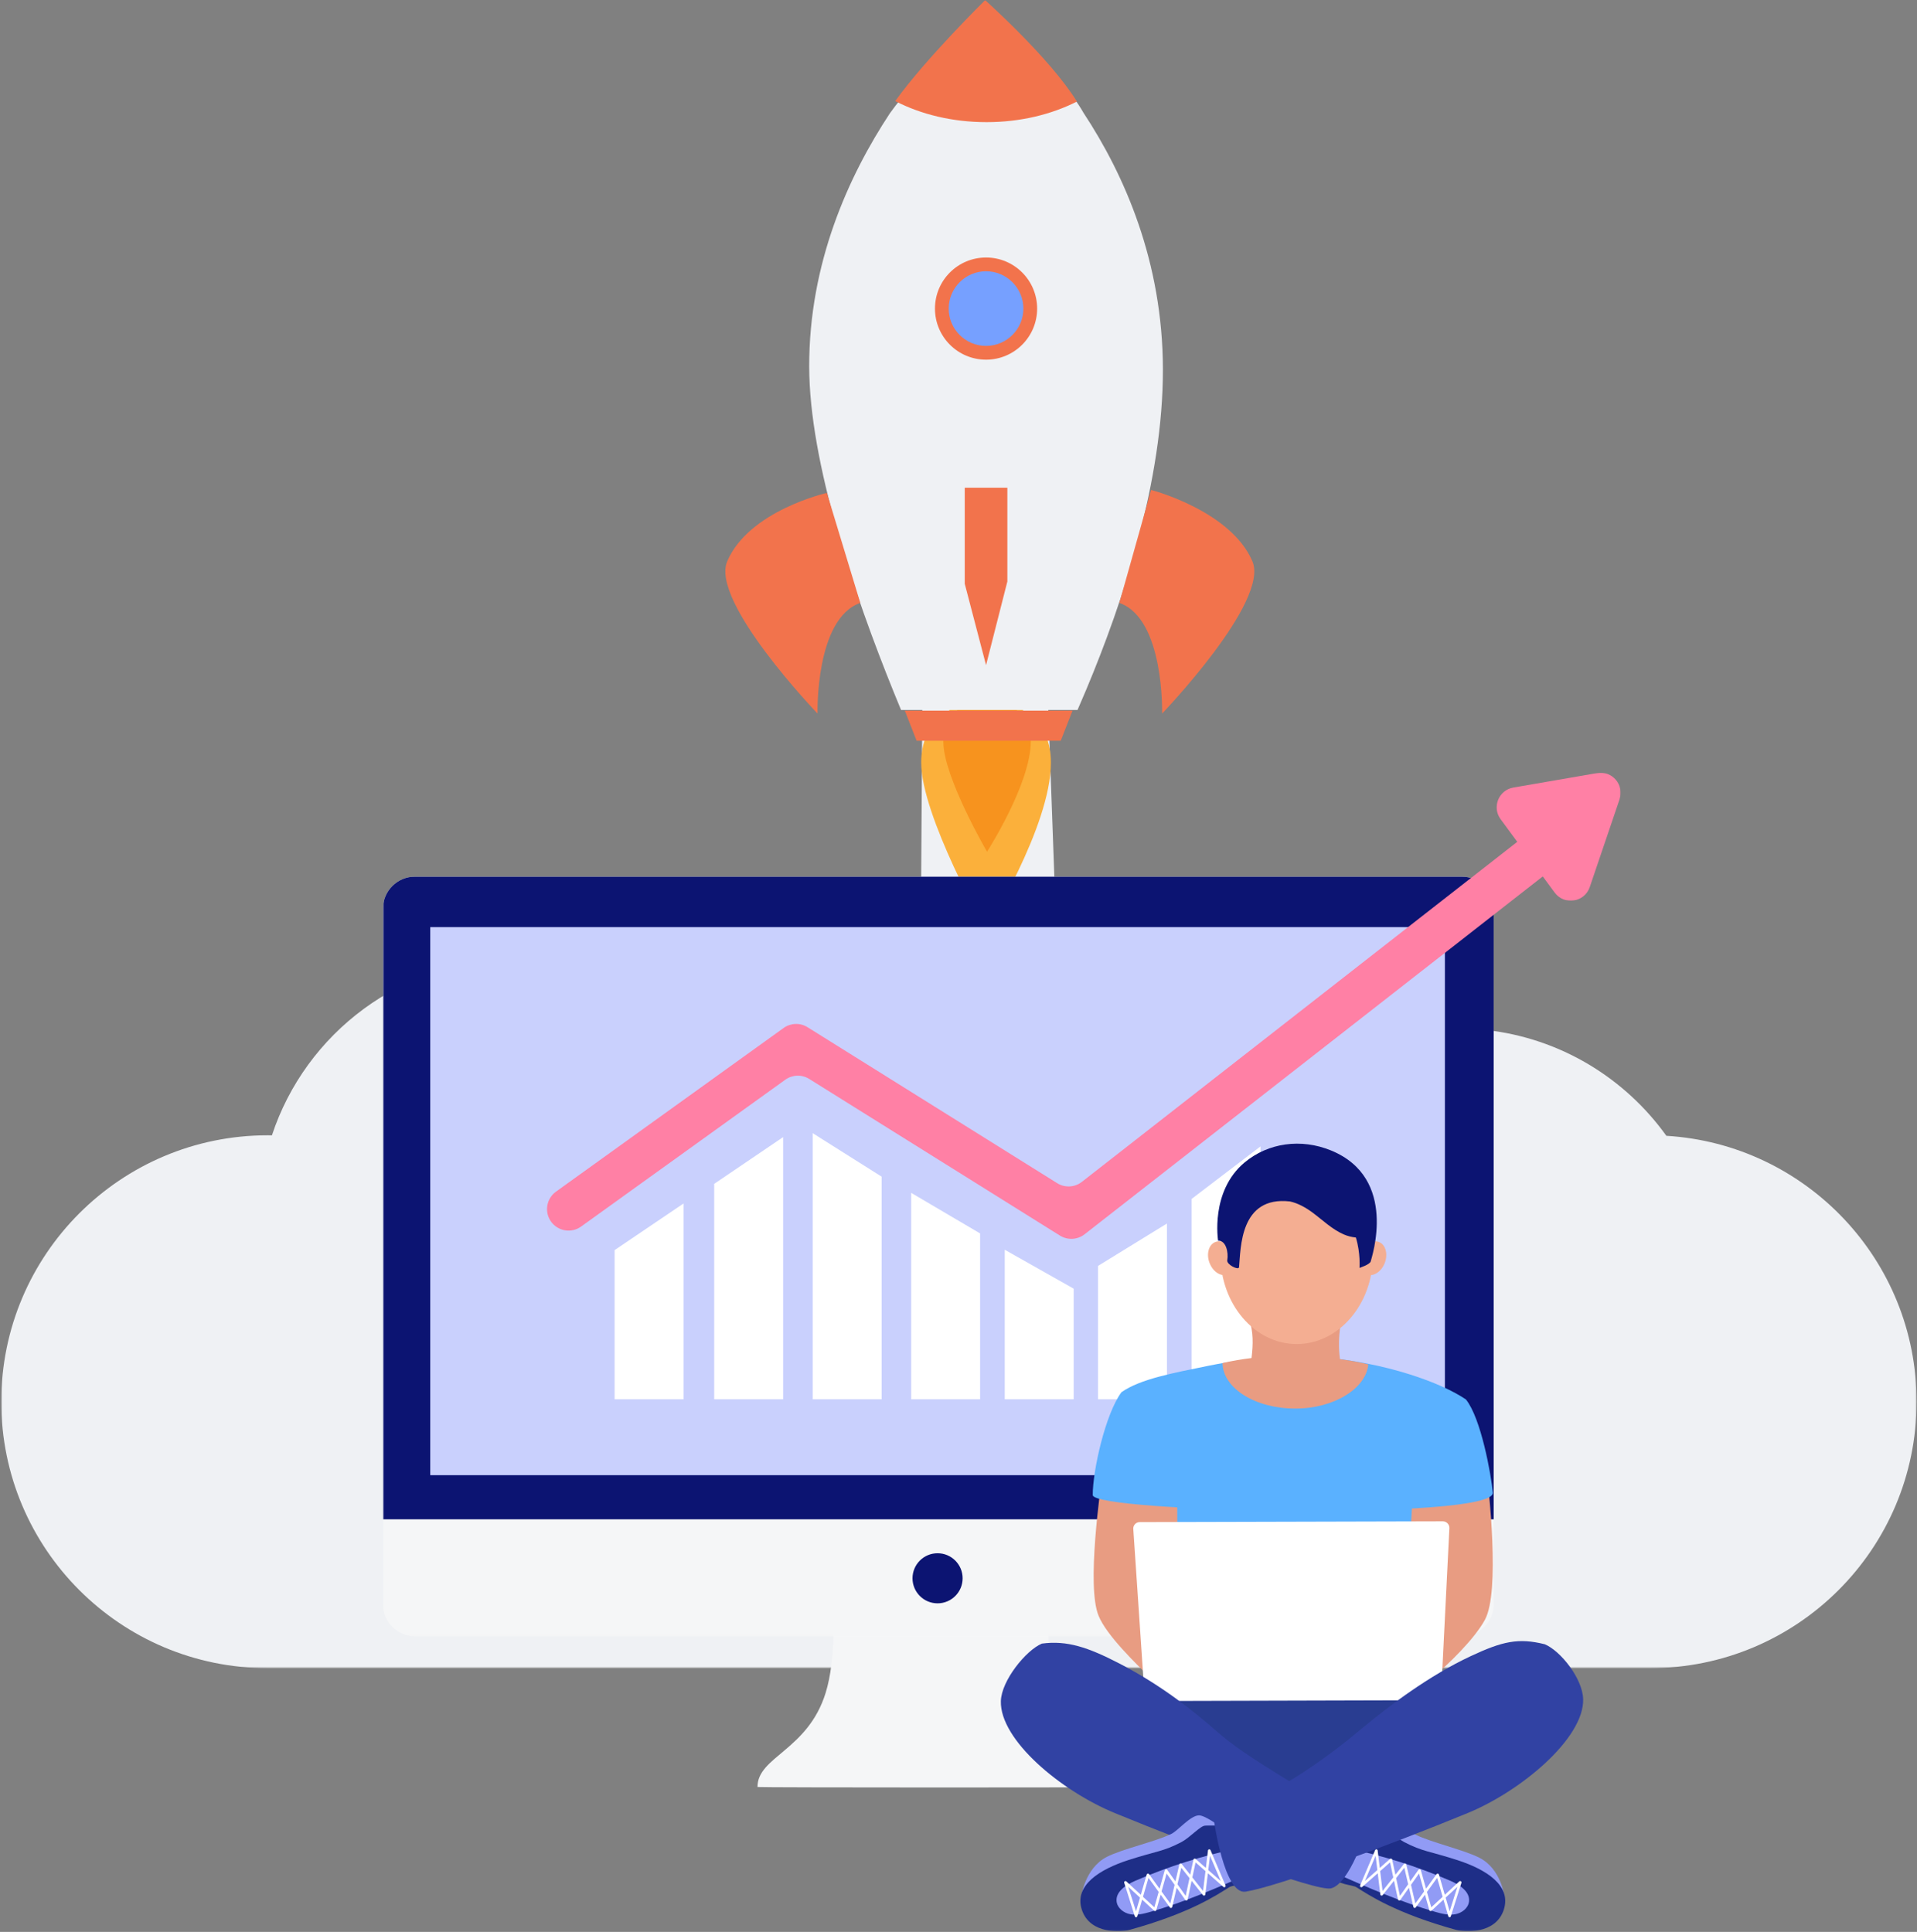 <svg xmlns="http://www.w3.org/2000/svg" width="1260" height="1270" viewBox="0 0 1260 1270" fill="none"><rect x="0" y="0" width="1260" height="1270" fill="#808080" stroke="none"/><mask id="mask0_65_1903" style="mask-type:luminance" maskUnits="userSpaceOnUse" x="0" y="461" width="1260" height="636"><path d="M0.826 461.261H1259.72V1096.51H0.826V461.261Z" fill="white"></path></mask><g mask="url(#mask0_65_1903)"><path d="M1095.26 746.671C1068.09 708.729 1025.58 682.511 976.794 677.113C970.189 675.279 963.334 674.275 956.359 674.275C946.651 674.275 937.312 675.815 928.555 678.646C923.142 679.604 917.828 680.812 912.604 682.269C898.396 647.543 862.485 609.012 802.062 610.084C762.006 610.794 721.422 635.857 696.185 664.385L688.847 461.804H606.23L604.939 656.708C602.991 656.58 575.18 613.074 528.051 615.935C491.452 618.147 461.513 649.189 450.423 670.266C428.689 645.694 388.12 630.52 338.907 630.52C264.216 630.52 200.871 679.091 178.729 746.369C177.823 746.354 176.902 746.331 175.989 746.331C79.247 746.331 0.826 824.752 0.826 921.479C0.826 1018.21 79.247 1096.63 175.989 1096.63C256.727 1096.63 1021.21 1096.63 1084.56 1096.63C1181.3 1096.63 1259.73 1018.21 1259.73 921.479C1259.73 828.338 1187.02 752.197 1095.26 746.671Z" fill="#EFF1F4"></path></g><path d="M690.741 501.376C690.741 543.259 648.111 611.443 648.111 611.443C648.111 611.443 605.488 536.435 605.488 501.376C605.488 474.637 624.573 461.079 648.111 461.079C671.649 461.079 690.741 474.215 690.741 501.376Z" fill="#FBB03B"></path><path d="M677.497 487.577C677.497 515.108 648.757 559.943 648.757 559.943C648.757 559.943 620.018 510.624 620.018 487.577C620.018 469.172 632.881 461.079 648.757 461.079C664.625 461.079 677.497 469.172 677.497 487.577Z" fill="#F7931E"></path><path d="M592.251 466.741H708.221C710.108 462.431 712.018 457.992 713.936 453.417C738.365 395.206 764.47 315.857 764.349 242.781C764.243 172.061 739.082 115.019 712.169 74.179C697.192 47.477 648.485 4.402 648.485 4.402C648.485 4.402 602.963 49.199 584.951 74.397C557.631 115.842 531.76 173.035 531.866 241.03C531.964 304.239 561.609 391.167 587.382 454.859C589.028 458.921 590.651 462.876 592.251 466.741Z" fill="#EFF1F4"></path><path d="M675.662 203.275C675.662 218.97 662.942 231.683 647.255 231.683C631.552 231.683 618.832 218.97 618.832 203.275C618.832 187.588 631.552 174.86 647.255 174.86C662.942 174.86 675.662 187.588 675.662 203.275Z" fill="#76A0FF"></path><path d="M648.108 169.289C629.56 169.289 614.529 184.319 614.529 202.868C614.529 221.408 629.56 236.446 648.108 236.446C666.656 236.446 681.686 221.408 681.686 202.868C681.686 184.319 666.656 169.289 648.108 169.289ZM648.108 178.325C661.636 178.325 672.65 189.34 672.65 202.868C672.65 216.396 661.636 227.402 648.108 227.402C634.58 227.402 623.566 216.396 623.566 202.868C623.566 189.34 634.58 178.325 648.108 178.325Z" fill="#F2734C"></path><path d="M543.492 324.032C543.492 324.032 492.271 335.598 477.988 369.002C466.657 395.515 537.347 469.081 537.347 469.081C537.347 469.081 535.739 406.688 565.445 396.353L543.492 324.032Z" fill="#F2734C"></path><path d="M756.606 322.092C756.606 322.092 808.906 335.597 823.181 369.002C834.513 395.515 763.823 469.081 763.823 469.081C763.823 469.081 765.43 406.687 735.725 396.353L756.606 322.092Z" fill="#F2734C"></path><path d="M634.105 320.597H662.113V382.259L648.109 437.254L634.105 383.761V320.597Z" fill="#F2734C"></path><mask id="mask1_65_1903" style="mask-type:luminance" maskUnits="userSpaceOnUse" x="587" y="0" width="123" height="83"><path d="M587.574 0H709.327V82.172H587.574V0Z" fill="white"></path></mask><g mask="url(#mask1_65_1903)"><path d="M588.404 66.455C605.246 75.151 625.976 80.3 648.412 80.3C670.584 80.3 691.08 75.272 707.817 66.764C690.023 37.987 647.499 0.113 647.499 0.113C647.499 0.113 608.493 38.477 588.404 66.455Z" fill="#F2734C"></path></g><path d="M697.193 486.965H602.474L594.721 467.164H704.938L697.193 486.965Z" fill="#F2734C"></path><path d="M547.662 1056.76C547.662 1056.76 549.798 1090.06 542.631 1113.02C530.86 1150.75 497.881 1154.72 497.881 1174.76C497.881 1175.14 736.084 1175.21 736.084 1174.76C736.084 1155.63 704.85 1149.55 694.001 1114.39C685.87 1088.05 690.568 1056.76 690.568 1056.76H547.662Z" fill="#F5F6F7"></path><mask id="mask2_65_1903" style="mask-type:luminance" maskUnits="userSpaceOnUse" x="251" y="575" width="732" height="501"><path d="M251.678 575.812H982.667V1075.81H251.678V575.812Z" fill="white"></path></mask><g mask="url(#mask2_65_1903)"><path d="M981.766 1054.74C981.766 1066.29 972.323 1075.72 960.781 1075.72H272.698C261.161 1075.72 251.719 1066.29 251.719 1054.74V597.271C251.719 585.74 261.161 576.297 272.698 576.297H960.781C972.323 576.297 981.766 585.74 981.766 597.271V1054.74Z" fill="#F5F6F7"></path></g><mask id="mask3_65_1903" style="mask-type:luminance" maskUnits="userSpaceOnUse" x="251" y="575" width="732" height="425"><path d="M251.678 575.812H982.667V999.813H251.678V575.812Z" fill="white"></path></mask><g mask="url(#mask3_65_1903)"><path d="M981.766 998.807H251.719V597.271C251.719 585.74 261.161 576.297 272.698 576.297H960.781C972.323 576.297 981.766 585.74 981.766 597.271V998.807Z" fill="#0C1472"></path></g><path d="M949.704 969.771H282.787V609.474H949.704V969.771Z" fill="#C9D0FD"></path><path d="M632.708 1037.55C632.708 1046.65 625.338 1054.02 616.244 1054.02C607.15 1054.02 599.775 1046.65 599.775 1037.55C599.775 1028.46 607.15 1021.09 616.244 1021.09C625.338 1021.09 632.708 1028.46 632.708 1037.55Z" fill="#0C1472"></path><path d="M696.678 812.26L531.891 709.292C527.032 706.25 520.813 706.453 516.157 709.797L381.943 806.328C375.599 810.885 366.777 809.438 362.219 803.109C357.657 796.776 359.105 787.948 365.438 783.385L515.047 675.787C519.704 672.438 525.922 672.234 530.787 675.281L694.875 777.818C699.912 780.958 706.381 780.625 711.063 776.969L1014.55 539.906C1022.66 533.568 1034.61 537.755 1037 547.771C1038.27 553.146 1036.3 558.771 1031.94 562.167L712.87 811.417C708.188 815.073 701.719 815.406 696.678 812.26Z" fill="#FF80A5"></path><mask id="mask4_65_1903" style="mask-type:luminance" maskUnits="userSpaceOnUse" x="982" y="508" width="84" height="85"><path d="M982.666 508H1065.23V592.313H982.666V508Z" fill="white"></path></mask><g mask="url(#mask4_65_1903)"><path d="M1021.82 586.75L986.317 538.536C980.504 530.651 985.025 519.406 994.676 517.734L1049.79 508.203C1059.64 506.5 1067.73 515.958 1064.51 525.422L1044.91 583.167C1041.48 593.255 1028.12 595.323 1021.82 586.75Z" fill="#FF80A5"></path></g><path d="M644.203 919.86H598.891V784.162L644.203 810.854V919.86Z" fill="white"></path><path d="M705.703 919.859H660.391V821.573L705.703 847.167V919.859Z" fill="white"></path><path d="M783.182 919.86H828.494V753.63L783.182 788.198V919.86Z" fill="white"></path><path d="M721.682 919.859H766.994V804.338L721.682 832.213V919.859Z" fill="white"></path><path d="M579.469 919.86H534.156V744.927L579.469 773.516V919.86Z" fill="white"></path><path d="M514.734 919.859H469.422V778.26L514.734 747.516V919.859Z" fill="white"></path><path d="M449.281 919.859H403.969V821.807L449.281 791.156V919.859Z" fill="white"></path><path d="M897.896 1200.51C897.896 1200.51 905.938 1195.72 909.85 1195.94C915.558 1196.26 926.032 1203.94 930.537 1206.16C940.917 1211.27 961.969 1216 972.287 1221.23C986.855 1228.63 988.792 1246.82 988.792 1246.82L954.428 1229.64L910.938 1209.2L897.896 1200.51Z" fill="#919BF5"></path><mask id="mask5_65_1903" style="mask-type:luminance" maskUnits="userSpaceOnUse" x="866" y="1199" width="124" height="71"><path d="M866.666 1199.81H989.942V1269.57H866.666V1199.81Z" fill="white"></path></mask><g mask="url(#mask5_65_1903)"><path d="M866.957 1222.67C867.165 1224.24 868.358 1228.15 872.848 1232.74C879.113 1239.13 888.962 1239.04 891.473 1240.61C899.671 1245.78 917.592 1257.85 957.405 1268.78C961.806 1269.99 982.957 1272.04 988.4 1255.45C993.65 1239.47 976.733 1228.91 957.77 1222.78C939.577 1216.91 934.983 1217.27 922.9 1210.94C917.467 1208.1 910.509 1200.22 907.243 1200.07C904.254 1199.93 893.363 1199.17 891.582 1202.68" fill="#1E2E87"></path></g><path d="M885.261 1214.99C908.61 1219.76 931.459 1226.95 953.318 1236.43C959.36 1239.05 966.355 1243.57 965.548 1250.1C965.006 1254.45 960.829 1257.62 956.516 1258.41C952.209 1259.2 947.803 1258.1 943.589 1256.91C920.792 1250.44 899.016 1240.83 877.334 1231.27" fill="#919BF5"></path><path d="M904.157 1219.93L897.073 1236.6L905.303 1229.36L904.157 1219.93ZM907.141 1230.06L908.725 1243.12L915.777 1234.21L913.657 1224.32L907.141 1230.06ZM917.646 1234.65L920.146 1246.36L925.558 1238.71L923.037 1227.83L917.646 1234.65ZM927.433 1239.08L930.271 1251.35L936.011 1243.41L932.699 1231.64L927.433 1239.08ZM937.912 1243.74L940.751 1253.84L948.209 1246.94L944.6 1234.49L937.912 1243.74ZM950.183 1247.48L952.797 1256.51L957.907 1240.34L950.183 1247.48ZM952.766 1260.38C952.761 1260.38 952.761 1260.38 952.756 1260.38C952.365 1260.37 952.037 1260.11 951.928 1259.74L948.751 1248.8L940.891 1256.08C940.662 1256.29 940.36 1256.36 940.058 1256.28C939.766 1256.2 939.537 1255.97 939.454 1255.68L936.615 1245.55L930.563 1253.92C930.36 1254.2 930.011 1254.33 929.683 1254.27C929.355 1254.2 929.089 1253.94 929.006 1253.61L926.089 1240.98L920.422 1248.98C920.225 1249.27 919.87 1249.4 919.537 1249.34C919.193 1249.27 918.933 1249.01 918.86 1248.67L916.24 1236.42L908.792 1245.84C908.574 1246.11 908.214 1246.23 907.876 1246.13C907.537 1246.04 907.292 1245.75 907.251 1245.41L905.558 1231.46L895.35 1240.44C895.047 1240.71 894.594 1240.73 894.266 1240.49C893.938 1240.26 893.813 1239.82 893.975 1239.45L903.834 1216.26C903.985 1215.89 904.37 1215.69 904.756 1215.73C905.141 1215.79 905.449 1216.1 905.501 1216.49L906.886 1227.97L913.626 1222.03C913.855 1221.83 914.178 1221.76 914.475 1221.86C914.766 1221.96 914.99 1222.2 915.053 1222.5L917.172 1232.44L922.797 1225.33C923.011 1225.07 923.344 1224.95 923.667 1225.02C923.995 1225.1 924.251 1225.35 924.329 1225.68L926.907 1236.81L932.339 1229.14C932.532 1228.87 932.87 1228.73 933.199 1228.78C933.527 1228.84 933.797 1229.08 933.886 1229.41L937.313 1241.61L944.23 1232.04C944.428 1231.76 944.761 1231.62 945.084 1231.69C945.407 1231.74 945.678 1231.97 945.771 1232.3L949.641 1245.61L959.136 1236.83C959.422 1236.56 959.855 1236.52 960.183 1236.74C960.521 1236.94 960.672 1237.35 960.553 1237.73L953.589 1259.76C953.475 1260.13 953.141 1260.38 952.766 1260.38Z" fill="white"></path><path d="M725.271 962.641C723.109 980.859 714.068 1042.68 722.078 1062.21C727.417 1075.22 746.307 1093.27 756.417 1103.33C763.265 1100.56 766.823 1049.35 773.677 1046.58C777.948 1022.41 775.5 993.854 772.979 968C758.896 965.568 739.349 965.073 725.271 962.641Z" fill="#E89C82"></path><path d="M976.313 960.818C978.792 979.974 986.063 1046.17 976.016 1064.81C969.318 1077.23 951.943 1094.31 940.818 1103.33C934.297 1099.9 936.333 1045.45 929.807 1042.02C923.641 1016.47 922.219 987.735 929.938 964.365C944.208 963.333 962.052 961.849 976.313 960.818Z" fill="#E89C82"></path><path d="M921.87 1100.73H774.058L773.678 954.469L930.287 951.344L921.87 1100.73Z" fill="#5AB1FF"></path><path d="M722.093 1101.49C749.124 1106.91 790.197 1113.1 840.374 1112.39C918.338 1111.28 959.489 1094.3 963.968 1107.88C969.025 1123.23 924.905 1170.47 873.457 1180.76C851.478 1185.15 823.119 1175.05 766.411 1154.84C749.994 1148.98 729.9 1140.95 723.65 1120.66C721.4 1113.33 721.556 1106.38 722.093 1101.49Z" fill="#293D91"></path><path d="M718.235 982.833C718.193 966.833 726.547 929.448 737.136 915.198C749.625 906.495 770.922 902.635 794.255 897.854C824.542 891.656 853.656 890.812 866.063 891.854C911.615 895.677 947.563 909.14 963.521 919.989C973.438 932.271 980.057 969.172 981.193 981.245C982.906 999.583 718.261 994.297 718.235 982.833Z" fill="#5AB1FF"></path><path d="M752.228 1113.81C752.39 1116.25 754.525 1118.23 756.963 1118.23L942.572 1117.73C945.01 1117.72 947.109 1115.72 947.223 1113.28L952.65 1004.54C952.713 1002.1 950.76 1000.11 948.322 1000.11L749.119 1000.62C746.682 1000.63 744.77 1002.63 744.879 1005.06L752.228 1113.81Z" fill="white"></path><path d="M881.677 866.719C879.26 880.979 878.964 895.026 885.297 910.026C870.219 911.031 835.198 911.635 820.12 912.635C820.573 898.755 827.396 880.604 819.703 864.088C841.115 865.588 860.266 865.213 881.677 866.719Z" fill="#E89C82"></path><path d="M902.438 824.964C902.438 857.333 879.99 883.568 852.302 883.568C824.615 883.568 802.172 857.333 802.172 824.964C802.172 792.604 812.208 766.365 852.302 766.365C893.427 766.365 902.438 792.604 902.438 824.964Z" fill="#F4AE92"></path><path d="M865.442 891.854C854.505 890.901 829.708 890.088 803.541 896.062C803.77 912.62 825.088 925.995 851.374 925.995C876.822 925.995 897.864 912.781 899.354 896.948C889.062 894.302 877.557 892.911 865.442 891.854Z" fill="#E89C82"></path><path d="M799.339 1137.86C785.334 1125.55 763.829 1108.07 735.693 1093.54C715.053 1082.87 701.324 1078.28 684.808 1080.49C674.396 1084.85 658.204 1104.74 657.844 1118.32C657.167 1143.84 697.235 1177.29 732.844 1191.93C784.527 1213.18 865.261 1243.72 874.865 1241.38C887.292 1238.36 898.35 1202.25 898.35 1202.25C854.693 1174.37 820.975 1156.89 799.339 1137.86Z" fill="#3142A3"></path><path d="M810.775 824.24C812.947 830.146 811.161 836.245 806.786 837.849C802.416 839.464 797.103 835.969 794.931 830.057C792.754 824.146 794.541 818.047 798.921 816.443C803.296 814.839 808.603 818.328 810.775 824.24Z" fill="#F4AE92"></path><path d="M894.397 824.24C892.225 830.146 894.011 836.245 898.392 837.849C902.767 839.464 908.074 835.969 910.251 830.057C912.418 824.146 910.631 818.047 906.256 816.443C901.881 814.839 896.574 818.328 894.397 824.24Z" fill="#F4AE92"></path><path d="M801.583 1200.51C801.583 1200.51 791.797 1193.19 787.88 1193.4C782.177 1193.72 774.417 1203.36 769.906 1205.58C759.521 1210.69 737.891 1215.42 727.573 1220.65C713.005 1228.05 710.688 1246.82 710.688 1246.82L745.042 1229.64L788.531 1209.2L801.583 1200.51Z" fill="#919BF5"></path><mask id="mask6_65_1903" style="mask-type:luminance" maskUnits="userSpaceOnUse" x="709" y="1199" width="125" height="71"><path d="M709.334 1199.81H833.126V1269.57H709.334V1199.81Z" fill="white"></path></mask><g mask="url(#mask6_65_1903)"><path d="M832.51 1222.67C832.302 1224.24 831.12 1228.15 826.62 1232.74C820.364 1239.13 810.51 1239.04 807.995 1240.61C799.797 1245.78 781.875 1257.85 742.073 1268.78C737.667 1269.99 716.515 1272.04 711.068 1255.45C705.828 1239.47 722.734 1228.91 741.703 1222.78C759.901 1216.91 764.495 1217.27 776.578 1210.94C782.005 1208.1 788.969 1200.22 792.234 1200.07C795.219 1199.93 806.114 1199.17 807.885 1202.68" fill="#1E2E87"></path></g><path d="M814.209 1214.99C790.865 1219.76 768.011 1226.95 746.157 1236.43C740.121 1239.05 733.115 1243.57 733.928 1250.1C734.475 1254.45 738.652 1257.62 742.959 1258.41C747.266 1259.2 751.678 1258.1 755.891 1256.91C778.688 1250.44 800.464 1240.83 822.147 1231.27" fill="#919BF5"></path><path d="M794.173 1229.36L802.402 1236.6L795.313 1219.93L794.173 1229.36ZM783.704 1234.21L790.746 1243.12L792.339 1230.06L785.813 1224.32L783.704 1234.21ZM773.912 1238.71L779.329 1246.36L781.829 1234.65L776.433 1227.83L773.912 1238.71ZM763.459 1243.41L769.204 1251.35L772.048 1239.08L766.772 1231.64L763.459 1243.41ZM751.267 1246.94L758.725 1253.84L761.563 1243.74L754.876 1234.49L751.267 1246.94ZM741.569 1240.34L746.678 1256.51L749.298 1247.48L741.569 1240.34ZM746.714 1260.37C746.329 1260.37 745.996 1260.12 745.881 1259.76L738.923 1237.73C738.808 1237.35 738.959 1236.94 739.287 1236.74C739.621 1236.52 740.053 1236.56 740.345 1236.83L749.839 1245.61L753.704 1232.3C753.798 1231.97 754.063 1231.74 754.392 1231.69C754.72 1231.62 755.053 1231.76 755.24 1232.04L762.157 1241.61L765.589 1229.41C765.678 1229.08 765.949 1228.84 766.282 1228.78C766.61 1228.73 766.944 1228.87 767.136 1229.14L772.569 1236.81L775.152 1225.68C775.225 1225.35 775.48 1225.1 775.808 1225.02C776.126 1224.95 776.47 1225.07 776.683 1225.33L782.298 1232.44L784.418 1222.5C784.49 1222.2 784.709 1221.96 785.001 1221.86C785.298 1221.76 785.615 1221.83 785.845 1222.03L792.584 1227.97L793.98 1216.49C794.022 1216.1 794.329 1215.79 794.72 1215.73C795.11 1215.69 795.485 1215.9 795.642 1216.26L805.501 1239.45C805.657 1239.82 805.543 1240.26 805.214 1240.49C804.881 1240.73 804.433 1240.71 804.126 1240.44L793.923 1231.46L792.225 1245.41C792.183 1245.75 791.938 1246.04 791.595 1246.13C791.256 1246.23 790.897 1246.11 790.678 1245.84L783.23 1236.42L780.615 1248.67C780.543 1249.01 780.277 1249.27 779.944 1249.34C779.605 1249.4 779.251 1249.27 779.053 1248.98L773.386 1240.98L770.464 1253.61C770.386 1253.94 770.121 1254.2 769.787 1254.27C769.454 1254.34 769.11 1254.2 768.912 1253.92L762.865 1245.55L760.017 1255.68C759.933 1255.97 759.704 1256.2 759.412 1256.28C759.126 1256.36 758.808 1256.29 758.589 1256.08L750.725 1248.8L747.543 1259.74C747.438 1260.11 747.105 1260.37 746.725 1260.37C746.72 1260.37 746.72 1260.37 746.714 1260.37Z" fill="white"></path><path d="M1015.34 1080.92C997.942 1076.58 987.463 1079.01 966.635 1088.75C939.671 1101.36 913.572 1120.93 895.307 1136.15C873.176 1154.59 845.286 1175.72 797.885 1196.59C797.885 1196.59 804.656 1245.91 818.76 1243.56C840.64 1239.91 912.885 1213.18 964.572 1191.93C1000.18 1177.29 1041.24 1142.54 1040.57 1117.02C1040.21 1103.43 1025.76 1085.29 1015.34 1080.92Z" fill="#3142A3"></path><path d="M874.864 756.307C855.083 748.203 833.546 751.307 818.109 764.136C795.286 783.099 800.64 815.662 800.64 815.662C805.713 815.302 807.593 823.156 806.655 828.495C806.15 831.354 814.187 835.313 814.4 833.037C815.572 820.662 814.843 786.099 847.806 789.813C853.15 790.948 858.286 793.865 862.744 797.162C869.442 802.125 875.525 808.141 883.155 811.469C885.661 812.563 888.416 813.271 891.181 813.526C894.338 823.833 893.567 833.495 893.567 833.495C893.567 833.495 900.546 831.287 900.963 829.141C901.385 826.948 919.442 774.568 874.864 756.307Z" fill="#0C1472"></path></svg>